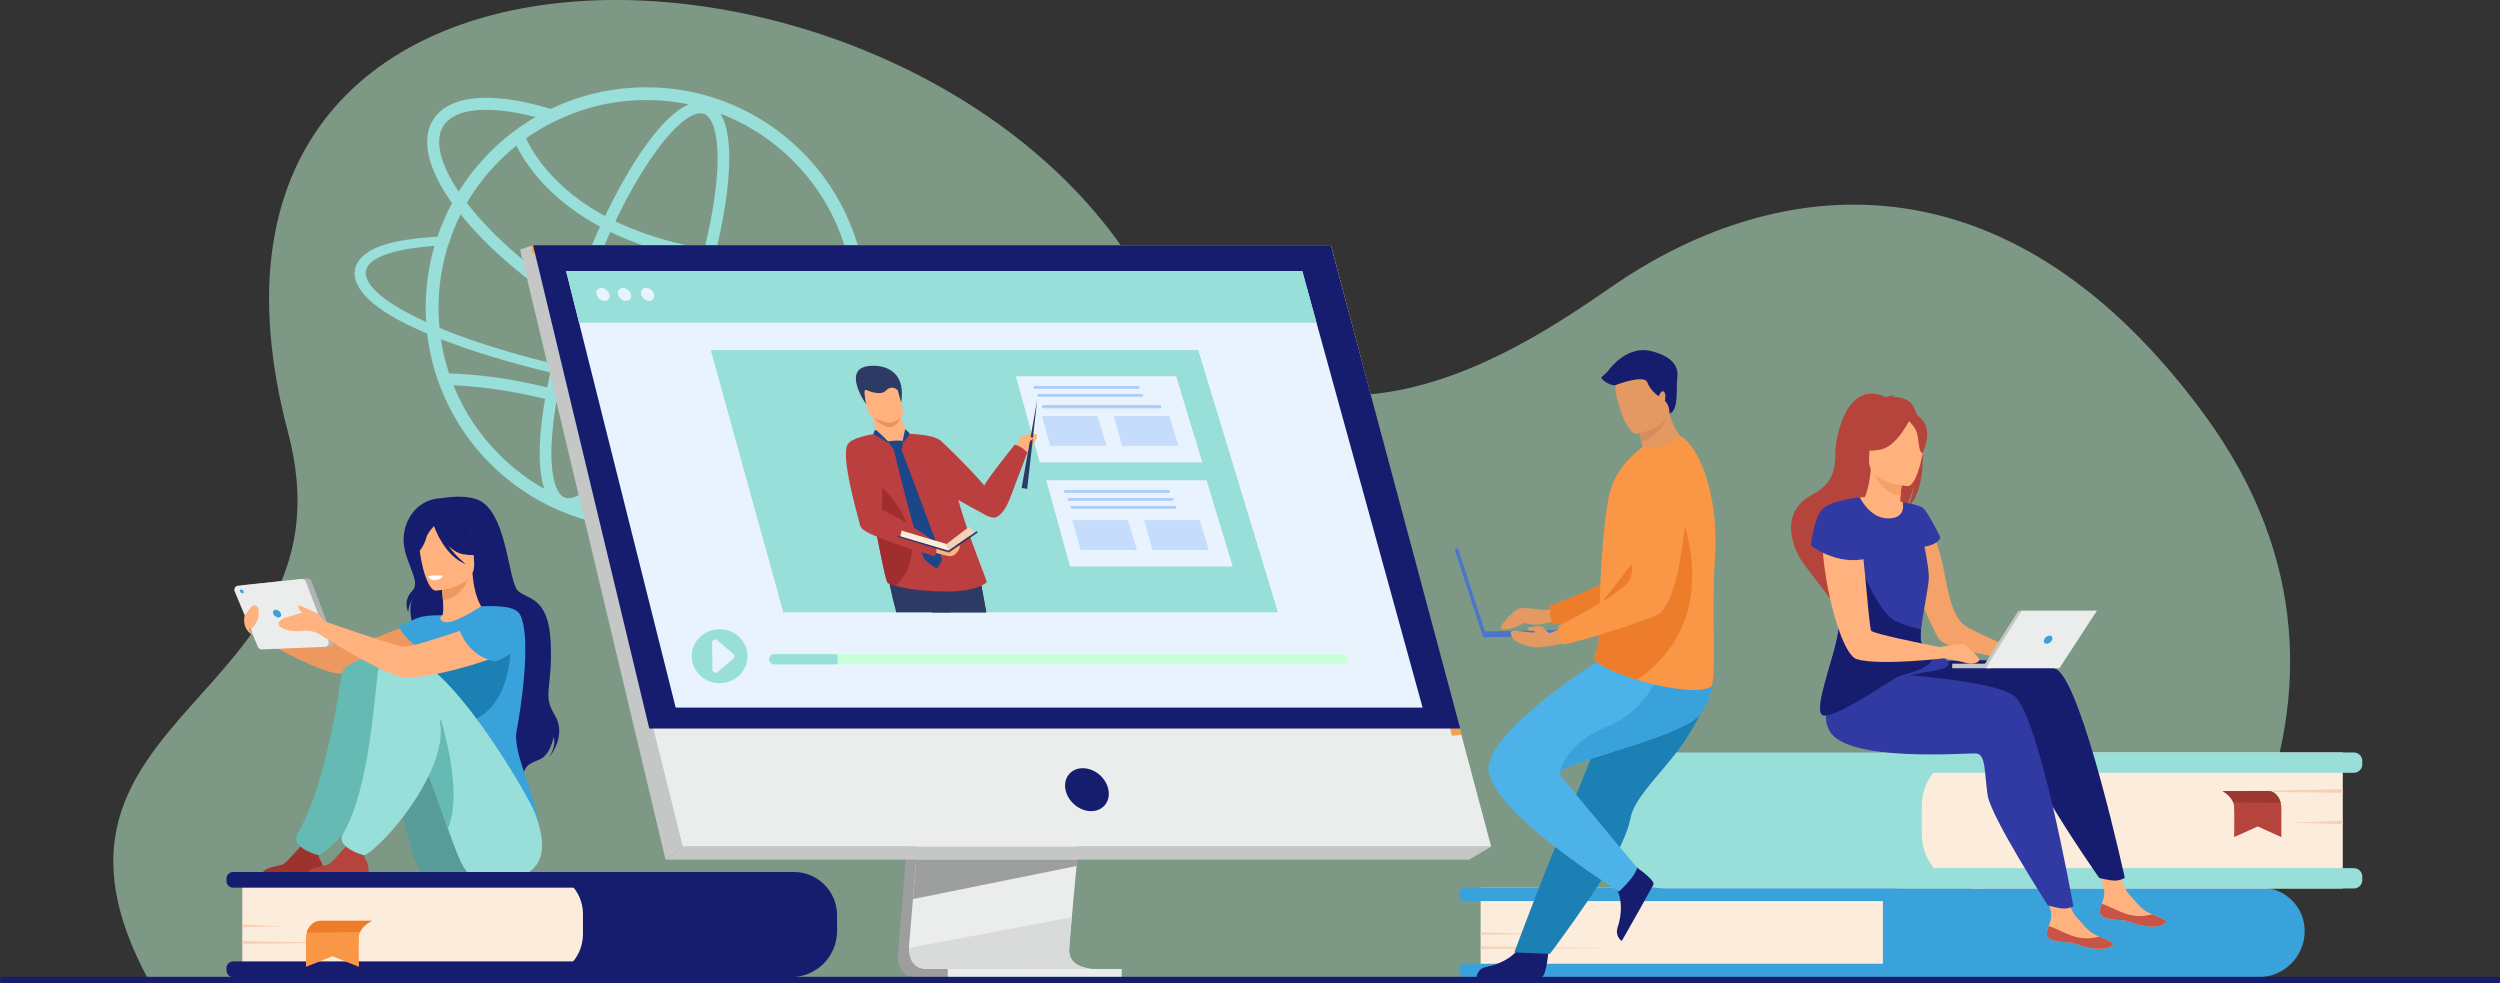 <?xml version="1.0" encoding="UTF-8"?>
<!DOCTYPE svg PUBLIC "-//W3C//DTD SVG 1.1//EN" "http://www.w3.org/Graphics/SVG/1.1/DTD/svg11.dtd">
<!-- Creator: CorelDRAW 2021 (64-Bit) -->
<svg xmlns="http://www.w3.org/2000/svg" xml:space="preserve" width="100%" height="100%" version="1.1" shape-rendering="geometricPrecision" text-rendering="geometricPrecision" image-rendering="optimizeQuality" fill-rule="evenodd" clip-rule="evenodd"
viewBox="0 0 101117.04 39777.43"
 xmlns:xlink="http://www.w3.org/1999/xlink"
 xmlns:xodm="http://www.corel.com/coreldraw/odm/2003">
 <rect x="0" y="0" width="101117.04" height="39777.43" fill="#333333" stroke="none"/>
 <g id="Capa_x0020_1">
  <path fill="#C7FFD8" fill-rule="nonzero" fill-opacity="0.502" d="M87381.86 39660.31c0,0 10509.35,-10990.46 1777.59,-22889.64 -7747.54,-10557.68 -16780.17,-9835.94 -23407.44,-5551.56 -2822.6,1824.77 -13038.31,10115.51 -19964.77,-627.23 -9445.56,-14650.23 -40109.52,-15655.53 -34139.65,6884.21 2889.01,10907.66 -11564.45,11304.27 -5612.27,22207.54l81346.54 -23.32z"/>
  <path fill="#ED985F" fill-rule="nonzero" d="M17467.09 24869.8c0,0 -2948.96,1284.8 -3484.24,1261.48 -535.35,-23.24 -3833.83,-1004.69 -3833.83,-1004.69l83.96 567.29c0,0 2545.57,1464.02 3435.52,1547.28 876.18,81.8 3872.08,-786.37 4161.34,-969.83 289.19,-183.07 477.8,-1215.99 -362.75,-1401.53z"/>
  <path fill="#161D6F" fill-rule="nonzero" d="M17910.18 20143.25c0,0 1087.87,-206.39 1629.69,189.15 981.53,716.81 1034.24,3187.66 1402.07,3555.96 367.91,367.9 1254.55,210.92 1333.51,2115.56 78.95,1904.65 -353.06,2064.17 161.44,2914.33 514.43,850.17 -217.7,1701.11 -217.7,1701.11 0,0 299.89,-469.18 171.38,-808.23 0,0 -124.82,747.9 -599.77,922.89 -475.02,175.29 -545.28,303.73 -621.16,560.9 0,0 -4052.06,-2076.47 -4056.53,-3549.34 -4.46,-1472.48 -797.38,-2931.57 -408,-3569.73 0,0 -173.45,273.03 -194.69,576.83 0,0 -233.7,-447.7 171.3,-864.32 405,-417.01 -475.1,-1279.18 -344.75,-2278.25 89.42,-685.8 570.6,-1436.85 1573.21,-1466.86z"/>
  <path fill="#FFB27D" fill-rule="nonzero" d="M17108.65 26273.1c259.02,179.61 583.84,327.74 991.45,421.93 1528.19,353.13 2113.8,-938.74 2333.8,-1825.23 -208.38,-119.27 -404.53,-145.36 -517.73,-159.13 -110.5,-13.09 -226.62,-21.55 -322.81,-26.47 -171.61,-131.21 -427.32,-669.18 -483.88,-1504.57l-71.87 19.39 -1204.38 329.51c0,0 55.18,383.07 82.19,744.66 20.93,283.34 24.16,553.91 -29.4,620.24 -94.04,20.47 -150.44,33.47 -150.44,33.47l-0.62 1.46c-16.16,26.4 -365.52,601.08 -626.31,1344.74z"/>
  <path fill="#ED985F" fill-rule="nonzero" d="M17833.15 23528.91c0,0 55.41,382.38 82.19,744.67 682.33,-68.49 998.99,-717.89 1122.35,-1074.18l-1204.54 329.51z"/>
  <path fill="#FFB27D" fill-rule="nonzero" d="M17629.46 23888.36c0,0 1619.54,-89.58 1548.36,-1097.11 -71.19,-1007.92 89.95,-1697.95 -947.13,-1683.48 -1037.09,14.47 -1210.61,413.08 -1268.63,755.28 -58.1,342.21 244.24,2022.46 667.4,2025.31z"/>
  <path fill="#161D6F" fill-rule="nonzero" d="M16969.9 21299.3c228.32,-321.04 422.09,-268.1 534.51,-184.53 849.32,-549.59 1470.56,128.13 1470.56,128.13 160.14,715.42 711.19,1092.18 711.19,1092.18 0,0 -281.72,203.23 -974.06,77.26 -211.46,-38.48 -407.38,-172.84 -577.83,-340.44 308.19,441.32 706.49,746.44 706.49,746.44 -838.93,-316.74 -1245.93,-1422.69 -1287.02,-1539.81 -92.34,95.57 -273.18,302.26 -318.97,495.26 -62.33,262.48 -330.74,672.79 -486.03,665.71 0,0 -121.2,-659.02 221.16,-1140.2z"/>
  <path fill="#39A2DB" fill-rule="nonzero" d="M20895.23 29565.96c146.21,-747.9 623.08,-3734.87 146.21,-4696.16 -171.22,-345.43 -843.32,-376.45 -1580.59,-346.13 -229.48,148.21 -1103.73,707.65 -1462.86,637.86 -3.85,-0.69 -10.86,-2.46 -20.17,-4.62 -169.06,-42.32 -232.93,-161.21 -91.8,-263.48 0.23,-0.39 -365.29,-35.32 -818.77,50.09 -256.1,48.33 -947.05,405.7 -947.05,405.7 0,0 347.98,628.62 861.02,845.62 -87.27,780.3 42.47,1124.66 852.01,2926.95 684.11,1523.66 -92.26,2895.63 -92.26,2895.63 0,0 4027.13,3237.77 4049.52,1589.22 16.86,-1241.01 -1082.17,-3085.01 -895.26,-4040.68z"/>
  <path fill="#579C97" fill-rule="nonzero" d="M17541.35 35538.14c-219.08,-24.7 -416.23,-144.67 -538.66,-328.13 -19.4,-28.93 -40.17,-60.33 -62.26,-93.49 -458.4,-693.88 -636.78,-2819.37 -1667.86,-5083.15 -251.17,-551.36 -1152.66,-650.48 -1398.53,-1273.48 0,0 -604.99,-2019.69 1158.13,-2079.33 1763.05,-59.56 4721.86,5619.43 4768.57,6214.89 45.33,577.14 1165.67,3028.91 -2259.39,2642.69z"/>
  <path fill="#9E332E" fill-rule="nonzero" d="M10533.71 35491.51l2509.48 0c0,0 93.81,-400 -70.95,-672.34 -145.82,-240.93 -89.95,-378.52 18.09,-577.83 -113.74,46.56 -260.79,88.88 -422.7,79.72 -125.05,-7.08 -257.25,-63.87 -373.22,-131.28 -107.96,123.13 -570.45,647.4 -714.96,751.06 -163.99,117.81 -895.26,75.87 -945.74,550.67z"/>
  <path fill="#1D80B5" fill-rule="nonzero" d="M20630.67 25652.95c0,0 326.59,2971.42 -1791.6,3594.04 -2118.11,622.7 -2719.41,-2734.03 -1009.23,-2975.66 1710.19,-241.24 2800.83,-618.38 2800.83,-618.38z"/>
  <path fill="#65BAB4" fill-rule="nonzero" d="M13816.71 27264.4c-151.13,1132.81 -741.2,4708.55 -1782.13,6453.05 -335.51,562.29 845.55,877.72 851.86,875.95 158.44,-41.63 422.31,-293.88 544.05,-403.62 845.01,-761.67 2560.51,-2918.18 2560.51,-4647.14 0,-843.08 14.85,-2453.15 -598.23,-2862.38 -377.53,-251.94 -1516.03,134.35 -1576.06,584.14z"/>
  <path fill="#98DED9" fill-rule="nonzero" d="M19037.69 35491.51c0,0 -92.96,-129.44 -255.1,-374.99 -193,-292.42 -406.54,-867.79 -665.71,-1605.15 -272.18,-773.98 -595.07,-1726.49 -998.61,-2717.02 -124.51,-305.89 -256.79,-615.62 -397.38,-924.66 -251.17,-551.36 -942.13,-475.18 -1187.91,-1098.18 0,0 -959.06,-2160.05 803.99,-2219.69 1763.13,-59.63 5113.4,5778.49 5305.93,6343.63 210.77,619.16 1239.01,3189.13 -2605.21,2596.06z"/>
  <path fill="#B5453C" fill-rule="nonzero" d="M12375.79 35491.51l2509.48 0c0,0 93.88,-400 -70.87,-672.34 -145.9,-240.93 -90.04,-378.52 18.01,-577.83 -113.66,46.56 -260.72,88.88 -422.7,79.72 -124.97,-7.08 -257.25,-63.87 -373.14,-131.28 -108.04,123.13 -570.53,647.4 -714.97,751.06 -164.06,117.81 -895.26,75.87 -945.81,550.67z"/>
  <path fill="#65BAB4" fill-rule="nonzero" d="M18116.88 33511.37c-272.18,-773.98 -595.07,-1726.49 -998.61,-2717.02 105.42,-750.75 332.74,-1407.61 714.96,-1672.56 0,0 927.35,2873.01 283.65,4389.58z"/>
  <path fill="#98DED9" fill-rule="nonzero" d="M15281.58 27183.98c-151.14,1133.12 -363.91,4788.97 -1404.84,6533.47 -335.67,562.29 845.47,877.72 851.86,875.95 158.44,-41.63 422.31,-293.88 543.97,-403.62 845.09,-761.67 2560.58,-2918.18 2560.58,-4647.14 0,-843.08 -989.37,-2385.43 -1602.37,-2794.67 -377.53,-252.24 -889.18,-13.77 -949.2,436.01z"/>
  <path fill="#B2B3B3" fill-rule="nonzero" d="M9849.45 23666.81l2569.89 -273.02c74.95,-8.16 145.83,35.62 172.6,105.8l919.43 2416.15c40.4,105.88 -35.01,220.16 -148.29,224.7l-2550.11 103.04c-69.26,2.84 -132.98,-37.71 -159.76,-101.97l-939.27 -2245.77c-42.87,-102.65 25.08,-217.31 135.51,-228.93z"/>
  <path fill="#EBECEC" fill-rule="nonzero" d="M9626.13 23690.13l2569.97 -273.11c74.88,-7.77 145.75,35.63 172.61,106.2l919.5 2415.83c40.32,106.2 -35.17,220.47 -148.37,224.7l-2550.11 103.04c-69.26,2.85 -132.98,-37.78 -159.68,-101.57l-939.43 -2246.16c-42.79,-102.35 25.16,-217.31 135.51,-228.93z"/>
  <path fill="#39A2DB" fill-rule="nonzero" d="M11050.67 24818.25c-31.4,-86.42 13.08,-156.22 99.35,-156.22 86.18,0 181.6,69.8 213,156.22 31.32,86.11 -13.08,155.98 -99.35,155.98 -86.26,0 -181.6,-69.87 -213,-155.98z"/>
  <path fill="#39A2DB" fill-rule="nonzero" d="M9703.09 23918.37c-15.4,-42.33 6.38,-76.57 48.78,-76.57 42.33,0 89.27,34.24 104.66,76.57 15.46,42.32 -6.47,76.87 -48.79,76.87 -42.4,0 -89.26,-34.55 -104.65,-76.87z"/>
  <path fill="#FFB27D" fill-rule="nonzero" d="M20433.9 24869.8c0,0 -3561.8,1311.65 -4096.93,1284.8 -345.9,-17.32 -3221.14,-1028.01 -3221.14,-1028.01 0,0 -213.31,-328.12 -445.16,-396.53 -0.08,-0.31 -408.77,-187.69 -525.59,-222.62 -116.81,-35.25 -93.42,0.38 -58.4,111.19 18.16,57.49 83.41,113.58 142.13,159.06 -196.46,54.02 -390.46,126.97 -480.95,144.29 -151.83,29.32 -584.07,169.68 -455.56,379.99 128.51,210.23 724.27,256.79 981.29,210.23 257.02,-46.94 584.15,102.65 584.15,102.65 0,0 2798.44,1798.76 3567.81,1789.6 1518.95,-17.23 4081.84,-949.66 4371.11,-1133.12 289.26,-183.07 477.79,-1215.99 -362.76,-1401.53z"/>
  <path fill="#FFB27D" fill-rule="nonzero" d="M9890.93 24916.36c0,0 257.63,-407.85 342.05,-424.39 257.09,-50.79 257.09,287.8 202.61,506.19 -58.56,234.24 -256.48,455.09 -311.35,436.09 -54.71,-19.47 -293.95,-302.73 -233.31,-517.89z"/>
  <path fill="#FFB27D" fill-rule="nonzero" d="M9881.15 24998.16c0,0 -82.41,457.25 351.83,695.72l-351.83 -695.72z"/>
  <path fill="white" fill-rule="nonzero" d="M17326.19 23308.75c0,0 153.14,-60.71 583.99,-25.78 0,0 -22.85,168.3 -340.66,184.84 -180,9.16 -243.33,-159.06 -243.33,-159.06z"/>
  <path fill="#39A2DB" fill-rule="nonzero" d="M18598.83 25516.74c0,0 318.58,1008.23 1412.61,1237.93 0,0 1806.68,-556.67 907.19,-1787.52 0,0 -889.49,-660.79 -2319.8,549.59z"/>
  <g id="_1884394772608">
   <path fill="#98DED9" fill-rule="nonzero" d="M33885.6 15707.35c-2.47,4.46 -2.47,6.77 -4.54,11.31 -56.79,131.35 -115.74,262.63 -178.92,391.76 -407.77,844.55 -953.2,1609.92 -1623.46,2280.17 -770.13,772.14 -1669.01,1376.6 -2669.77,1800.29 -1037.16,439.25 -2135.35,661.1 -3269.78,661.1 -1134.42,0 -2234.92,-221.85 -3272,-661.1 -1000.84,-423.69 -1897.56,-1028.15 -2669.7,-1800.29 -772.14,-772.14 -1378.98,-1671.09 -1802.45,-2671.93 -271.64,-645.32 -459.63,-1313.34 -561.52,-2001.68 -24.93,-151.75 -43.01,-303.42 -56.64,-457.4 -18.08,-181.15 -31.7,-364.6 -36.24,-547.98 -2.23,-88.34 -4.46,-174.37 -4.46,-262.72 0,-101.88 2.23,-206 4.46,-307.96 29.47,-763.05 158.52,-1508.03 384.99,-2228.07 38.48,-122.28 79.26,-242.24 124.51,-362.29 45.33,-124.59 92.88,-249.09 144.9,-371.37 74.72,-172.07 151.75,-341.9 235.55,-507.27 79.26,-158.44 162.99,-312.42 251.33,-464.17 246.86,-421.16 529.81,-819.7 846.86,-1193.3 131.35,-153.98 267.17,-303.42 409.84,-448.32 20.39,-20.4 38.56,-38.48 58.87,-58.87 638.55,-638.55 1365.44,-1163.9 2164.74,-1566.98 165.29,-83.72 332.82,-160.75 504.96,-233.16 45.25,-20.4 92.8,-38.48 138.13,-56.64 994.07,-400.77 2049.23,-604.61 3133.87,-604.61 1134.43,0 2232.62,221.93 3269.78,661.25 1000.76,423.39 1899.64,1028 2669.77,1800.14 771.91,772.14 1378.99,1671.09 1802.38,2671.93 437.09,1034.77 658.94,2135.27 658.94,3269.69 0,1129.97 -219.78,2225.92 -654.4,3258.47zm470.94 -6729.7c-448.32,-1061.94 -1091.48,-2017.53 -1911.33,-2834.99 -819.47,-819.7 -1772.67,-1462.78 -2834.92,-1913.34 -1100.41,-464.17 -2268.78,-699.72 -3471.16,-699.72 -1204.6,0 -2373.04,235.55 -3473.54,699.72 -131.35,56.64 -262.63,115.51 -389.45,176.61 -210.54,101.88 -418.93,210.61 -618.16,328.35 -665.71,384.92 -1277.1,855.86 -1827.38,1408.38 -115.43,113.27 -226.39,231.01 -335.05,353.29 -135.9,149.44 -264.95,305.65 -389.53,464.17 -199.23,253.63 -382.68,518.5 -552.52,790.22 -95.11,151.75 -183.37,308.04 -269.41,464.25 -133.59,246.79 -253.63,500.42 -364.6,763.06 -83.8,197 -158.52,394 -226.39,595.53 -43.02,122.28 -81.57,244.56 -117.74,369.14 -181.14,611.31 -292.11,1243.09 -335.2,1883.87 -13.54,190.22 -20.31,380.45 -22.62,572.91l0 49.78c0,192.54 6.77,385 18.16,575.22 9,156.21 24.85,312.5 43.01,468.64 95.12,835.55 310.2,1648.47 640.78,2427.45 448.4,1062.02 1091.42,2017.54 1911.11,2837.23 819.77,817.54 1772.98,1460.63 2834.99,1911.11 1100.5,464.25 2268.94,699.57 3473.54,699.57 1202.38,0 2370.75,-235.32 3471.16,-699.57 1062.25,-450.48 2015.45,-1093.57 2834.92,-1911.11 797.3,-797.07 1429.08,-1725.42 1875.01,-2753.5 11.31,-27.17 25.09,-56.56 36.32,-83.73 49.79,-117.73 97.35,-235.47 140.44,-353.28 373.6,-993.99 561.29,-2042.47 561.29,-3118.03 0,-1204.6 -235.32,-2372.97 -701.73,-3471.23zm-16620.42 3471.23c0,-101.88 2.23,-206 4.46,-307.96 29.47,-763.05 158.52,-1508.03 384.99,-2228.07 -190.22,6.77 -373.6,18.08 -550.21,29.47 -181.14,611.31 -292.11,1243.09 -335.2,1883.87 -13.54,190.22 -20.31,380.45 -22.62,572.91l0 49.78c0,192.54 6.77,385 18.16,575.22 174.29,81.49 353.21,158.45 541.12,235.48 -18.08,-181.15 -31.7,-364.6 -36.24,-547.98 -2.23,-88.34 -4.46,-174.37 -4.46,-262.72z"/>
   <path fill="#98DED9" fill-rule="nonzero" d="M36016.4 14246.79l-690.72 -15.85c221.85,287.57 271.64,552.52 133.67,776.68 -138.29,228.7 -468.8,416.7 -962.37,559.29 -181.3,54.4 -385.22,99.65 -611.38,140.44 -604.62,108.65 -1358.9,172.06 -2239.39,181.14 -2228.15,27.16 -4995.34,-276.26 -7789.55,-849.17 -1881.71,-387.14 -3620.75,-864.94 -5076.69,-1390.29 -221.93,-79.26 -437.01,-160.75 -643.09,-242.32 -122.27,-47.56 -242.24,-97.35 -360.06,-147.13 -187.91,-77.03 -366.83,-153.99 -541.12,-235.48 -122.36,-54.4 -240.02,-110.96 -355.52,-167.6 -1605.45,-783.45 -2339.11,-1539.73 -2010.76,-2076.4 264.95,-434.78 1229.54,-729.12 2705.94,-837.78 176.61,-11.39 359.99,-22.7 550.21,-29.47 38.48,-122.28 79.26,-242.24 124.51,-362.29 -192.46,4.54 -378.14,13.62 -556.98,22.62 -1861.32,110.97 -2857.62,438.55 -3219.91,1031.78 -421.23,690.64 153.98,1617.53 1994.83,2518.72 253.64,124.58 525.36,246.86 810.69,369.06 178.84,74.8 364.53,149.52 554.75,224.24 88.27,33.93 176.61,67.95 264.95,101.88 217.31,81.5 439.24,163.06 668.02,242.33 1431,495.88 3097.55,944.2 4886.46,1313.26 2502.1,511.73 4988.42,815.23 7114.53,865.02 312.58,9.08 615.93,9.08 910.19,6.77 763.37,-9 1442.47,-54.33 2024.53,-135.82 219.47,-29.47 425.47,-65.72 618.08,-106.5 908.04,-187.92 1505.65,-482.26 1743.43,-871.71 165.45,-269.49 144.98,-568.37 -47.25,-885.42z"/>
   <path fill="#98DED9" fill-rule="nonzero" d="M32204.66 14026.02c-8.85,16.16 -18.01,32.01 -27.86,47.55 -273.1,433.63 -883.41,657.64 -1740.66,657.41 -409.92,0 -876.64,-51.18 -1389.22,-155.29 -1686.4,-342.05 -3679.85,-1201.3 -5612.96,-2419.45 -1900.33,-1197.38 -3512.71,-2596.75 -4551.33,-3948.49 -18.09,-23.55 -35.86,-47.02 -53.56,-70.34 -98.58,-130.59 -190.54,-259.4 -275.72,-385.99 -757.59,-1124.66 -985.3,-2078.32 -622.39,-2654.08 273.18,-433.62 883.56,-657.4 1740.66,-657.4 409.84,0 876.56,51.25 1389.44,155.29 194.69,39.47 393.54,85.8 595.84,139.2 230.55,60.1 465.41,129.21 704.35,206.7 165.68,-83.65 334.66,-161.76 506.5,-234.4 45.55,-19.31 91.18,-38.17 137.13,-56.48 -246.64,-89.42 -490.11,-170.83 -729.82,-243.71 -383.61,-117.12 -757.36,-213 -1117.88,-286.11 -1819.84,-369.29 -3111.33,-114.04 -3635.91,718.74 -499.35,792.22 -227.4,1984.67 763.67,3375.5 50.63,71.1 102.96,142.59 157.29,214.62 60.72,80.65 123.66,161.29 188.3,242.09 1074.56,1343.05 2676.17,2717.1 4545.18,3894.7 1981.52,1248.47 4032.52,2130.88 5774.95,2484.4 544.28,110.51 1041.01,165.06 1484.4,165.06 1039.32,0 1783.68,-300.03 2151.66,-883.71 60.33,-96.19 109.66,-198.16 147.75,-305.81l-529.81 0z"/>
   <path fill="#98DED9" fill-rule="nonzero" d="M28336.35 4583.3c-968.14,0 -2996.36,2711.25 -4585.04,7091.52 -766.52,2113.49 -1266.94,4177.43 -1408.99,5811.43 -152.91,1757.81 161.14,2517.64 505.96,2642.92 44.24,15.85 90.49,24.01 141.51,24.01 968.06,0 2996.29,-2711.49 4584.96,-7091.68 766.52,-2113.57 1266.94,-4177.42 1409,-5811.5 152.75,-1757.82 -161.06,-2517.8 -505.89,-2642.84 -44.24,-16.01 -90.57,-23.86 -141.51,-23.86zm-5346.56 16042.21c-105.42,0 -207.23,-17.62 -302.65,-52.25 -1530.19,-554.9 -822.7,-5081.92 620,-9059.57 1334.2,-3678.78 3490.17,-7402.88 5029.21,-7402.88 105.35,0 207.23,17.55 302.57,52.1 871.56,316.12 924.43,1875.48 815.85,3128.03 -145.75,1673.94 -655.55,3780.5 -1435.85,5931.7 -1334.19,3678.77 -3490.16,7402.87 -5029.13,7402.87z"/>
   <path fill="#98DED9" fill-rule="nonzero" d="M32117.47 10827.58c-1704.57,0 -3262.08,-161.83 -4652.3,-484.64 -1662.93,-386.07 -3092.7,-1002.07 -4249.52,-1831 -1991.06,-1426.46 -2480.32,-2977.43 -2500.18,-3042.77l451.94 -137.89c4.54,14.69 477.57,1487.09 2356.28,2819.98 1745.96,1238.78 5095.23,2607.22 11136.28,2091.1l39.86 470.79c-893.57,76.34 -1755.43,114.43 -2582.36,114.43z"/>
   <path fill="#98DED9" fill-rule="nonzero" d="M30441.07 20108.31c-3304.87,-2460.16 -6568.94,-3561.57 -8725.22,-4052.37 -2330.42,-530.51 -3890.78,-480.57 -3906.24,-479.87l-17.32 -472.18c65.8,-2.54 1638.24,-52.79 4028.45,491.26 2200.6,500.88 5531.47,1624.77 8902.59,4134.33l-282.26 378.83z"/>
  </g>
  <path fill="#39A2DB" fill-rule="nonzero" d="M93217.14 37656.55c0,515.04 -208.54,981.07 -546.36,1318.65 -337.05,337.98 -803.38,546.44 -1318.19,546.44l-15194.96 0 0 -3616.98 15308.84 0c95.43,0 190.08,7.77 281.65,22.55 832.62,135.13 1469.02,857.63 1469.02,1729.34z"/>
  <path fill="#FCECDB" fill-rule="nonzero" d="M78978.68 37692.87c0,502.35 -202.38,957.13 -530.2,1287.64l-5.38 5.62c-330.9,330.97 -788.76,535.51 -1292.79,535.51l-17263.59 0 0 -3616.98 17303.61 0c502.48,0 956.5,207.46 1281.24,541.13 313.2,322.12 507.11,761.67 507.11,1247.08z"/>
  <path fill="#39A2DB" fill-rule="nonzero" d="M80413.07 39250.77c0,75.11 -30.01,142.52 -79.26,191.53 -48.48,48.64 -116.2,79.34 -190.84,79.34l-20871.18 0c-149.9,0 -270.87,-121.35 -270.87,-270.87 0,-74.49 30.01,-142.21 79.34,-191.23 49.02,-49.01 116.81,-79.03 191.53,-79.03l20871.18 0c149.29,0 270.1,121.05 270.1,270.26z"/>
  <path fill="#39A2DB" fill-rule="nonzero" d="M80413.07 36175.22c0,74.8 -30.01,142.14 -79.26,191.23 -48.48,49.02 -116.2,79.34 -190.84,79.34l-20871.18 0c-149.9,0 -270.87,-120.97 -270.87,-270.57 0,-74.79 30.01,-142.51 79.34,-191.53 49.02,-48.71 116.81,-79.03 191.53,-79.03l20871.18 0c149.29,0 270.1,121.35 270.1,270.56z"/>
  <polygon fill="#F4D2B8" fill-rule="nonzero" points="59886.72,37712.96 62201.28,37773.98 59886.72,37810.69 "/>
  <polygon fill="#F4D2B8" fill-rule="nonzero" points="59886.72,38280.63 65393.57,38341.27 59886.72,38377.98 "/>
  <path fill="#39A2DB" fill-rule="nonzero" d="M91748.12 35927.21l-4995.73 3594.43 -10594.76 0 0 -3616.98 15308.84 0c95.43,0 190.08,7.77 281.65,22.55z"/>
  <path fill="#161D6F" fill-rule="nonzero" d="M31993.65 39521.33l-10450.25 0 0 -4252.76 10563.91 0c966.21,0 1749.35,783.53 1749.35,1749.82l0 639.93c0,1029.08 -833.93,1863.01 -1863.01,1863.01z"/>
  <path fill="#FCECDB" fill-rule="nonzero" d="M21840.44 39521.33l-12041.01 0 0 -4252.76 12079.56 0c939.12,0 1700.41,761.68 1700.41,1700.72l0 813.23c0,960.21 -778.6,1738.81 -1738.96,1738.81z"/>
  <path fill="#161D6F" fill-rule="nonzero" d="M24344.77 39521.33l-14914.33 0c-149.28,0 -270.25,-120.66 -270.25,-269.87l0 -95.96c0,-149.21 120.97,-269.87 270.25,-269.87l14914.33 0c149.21,0 270.17,120.66 270.17,269.87l0 95.96c0,149.21 -120.96,269.87 -270.17,269.87z"/>
  <path fill="#161D6F" fill-rule="nonzero" d="M24344.77 35904.66l-14914.33 0c-149.28,0 -270.25,-120.66 -270.25,-269.87l0 -95.96c0,-149.21 120.97,-270.26 270.25,-270.26l14914.33 0c149.21,0 270.17,121.05 270.17,270.26l0 95.96c0,149.21 -120.96,269.87 -270.17,269.87z"/>
  <polygon fill="#F4D2B8" fill-rule="nonzero" points="9799.43,37395.15 11470.14,37466.71 9799.43,37509.81 "/>
  <polygon fill="#F4D2B8" fill-rule="nonzero" points="9799.43,38062.24 13774.01,38133.89 9799.43,38176.9 "/>
  <path fill="#9D9E9E" fill-rule="nonzero" d="M37882.26 19954.49l-1551.2 18445.34c0,0 -162.6,1118.35 669.25,1120.12 1367.36,3.46 6806.11,0 6806.11,0 0,0 -1029,-232.47 -1016.69,-756.36 14.77,-617.39 1813.22,-18983.71 1813.22,-18983.71l-6720.69 174.61z"/>
  <path fill="#EBECEC" fill-rule="nonzero" d="M44247.74 39185.51c-268.79,0.7 -5463.83,16.86 -6795.57,0 -580.29,-7.46 -681.87,-516.11 -686.79,-845.24 -2.16,-158.06 17.62,-274.87 17.62,-274.87l40.55 -479.41 102.66 -1222 90.65 -1079.56 116.81 -1387.07 98.34 -1170.9 1102.11 -13106.71 6720.77 -174.61c0,0 -757.44,7686.29 -1293.26,13281.32 -59.64,623.39 -116.43,1221 -169.37,1779.06 -16.93,178.14 -33.09,352.13 -49.33,521.81 -49.4,529.51 -94.95,1015.61 -134.43,1444.62 -20.85,226.47 -40.25,436.32 -57.56,629.01 -68.41,754.51 -108.27,1236.47 -108.97,1328.19 -0.38,53.25 4.24,102.96 13.09,149.21 110.42,587.76 891.79,607.15 992.68,607.15z"/>
  <polygon fill="#EBECEC" fill-rule="nonzero" points="21560.87,9917.24 25339.53,25095.58 25856.95,27174.13 27616.85,34243.8 60313.57,34243.8 53826.74,9917.24 "/>
  <polygon fill="#C5C6C6" fill-rule="nonzero" points="21560.79,9917.16 21037.13,10091.76 26920.66,34771.85 27616.92,34243.8 "/>
  <polygon fill="#C5C6C6" fill-rule="nonzero" points="26920.66,34771.85 59416.08,34771.85 60313.57,34243.8 27616.92,34243.8 "/>
  <polygon fill="#EBECEC" fill-rule="nonzero" points="38332.04,39526.95 45367.85,39526.95 45367.85,39192.87 38332.04,39192.87 "/>
  <polygon fill="#F1A34F" fill-rule="nonzero" points="58729.59,29761.42 53424.2,10238.9 21508.54,10238.9 21508.54,9917.16 53826.74,9917.16 59114.5,29718.02 "/>
  <polygon fill="#9D9E9E" fill-rule="nonzero" points="43579.26,34771.85 43542.93,35027.33 36926.21,36363.99 37016.86,35284.43 37060.26,34771.85 "/>
  <path fill="#D9DADA" fill-rule="nonzero" d="M44247.74 39185.51c-268.79,0.7 -5463.83,16.86 -6795.18,0 -580.68,-7.46 -682.26,-516.11 -687.18,-845.24l6585.56 -1239.31c-68.41,754.51 -108.27,1236.47 -108.97,1328.19 -0.38,53.25 4.24,102.96 13.09,149.21 110.42,587.76 891.79,607.15 992.68,607.15z"/>
  <polygon fill="#EBECEC" fill-rule="nonzero" points="41980.11,29319.33 27616.92,34243.8 25856.95,27174.13 "/>
  <polygon fill="#161D6F" fill-rule="nonzero" points="21560.79,9917.16 53826.74,9917.16 59061.95,29468.23 26261.8,29468.23 "/>
  <path fill="#161D6F" fill-rule="nonzero" d="M44831.96 31939.78c-93.11,-479.8 -557.44,-868.17 -1036.85,-868.17 -479.41,0 -792.69,388.37 -699.5,868.17 93.5,479.41 557.67,868.17 1037.09,868.17 479.48,0 792.76,-388.76 699.26,-868.17z"/>
  <polygon fill="#E9F3FE" fill-rule="nonzero" points="57540.37,28620.83 27329.43,28620.83 23908.14,14991.61 23645.89,13946.45 23422.03,13054.88 22897.37,10964.48 52672.77,10964.48 53248.83,13054.88 53494.77,13946.45 53782.95,14991.61 "/>
  <polygon fill="#98DED9" fill-rule="nonzero" points="53248.83,13054.88 23422.03,13054.88 22897.37,10964.48 52672.77,10964.48 "/>
  <path fill="#E9F3FE" fill-rule="nonzero" d="M24129.15 11909.22c-36.02,-144.36 51.86,-261.33 196.15,-261.33 144.36,0 290.49,116.97 326.43,261.33 36.01,144.28 -51.79,261.25 -196.08,261.25 -144.36,0 -290.49,-116.97 -326.5,-261.25z"/>
  <path fill="#E9F3FE" fill-rule="nonzero" d="M24997.4 11909.22c-36.02,-144.36 51.86,-261.33 196.15,-261.33 144.36,0 290.49,116.97 326.51,261.33 35.93,144.28 -51.87,261.25 -196.16,261.25 -144.36,0 -290.49,-116.97 -326.5,-261.25z"/>
  <path fill="#E9F3FE" fill-rule="nonzero" d="M25932.36 11909.22c-36.01,-144.36 51.87,-261.33 196.16,-261.33 144.36,0 290.49,116.97 326.5,261.33 35.94,144.28 -51.86,261.25 -196.22,261.25 -144.29,0 -290.5,-116.97 -326.44,-261.25z"/>
  <path fill="#98DED9" fill-rule="nonzero" d="M27978.68 26539.13c0,-602.92 504.96,-1091.88 1127.88,-1091.88 622.62,0 1127.43,488.96 1127.43,1091.88 0,603.22 -504.81,1091.87 -1127.43,1091.87 -622.92,0 -1127.88,-488.65 -1127.88,-1091.87z"/>
  <path fill="#E9F3FE" fill-rule="nonzero" d="M29015.91 25895.65l647.63 560.21c57.18,49.41 56.87,135.82 -1,184.54l-636.78 537.27c-81.87,69.11 -209.61,13.39 -210.69,-91.41l-11.01 -1097.8c-1.07,-106.89 129.36,-164.07 211.85,-92.81z"/>
  <path fill="#C7FFD8" fill-rule="nonzero" d="M54532.24 26665.4c0,56.49 -23.24,107.97 -60.33,144.98 -37.4,37.4 -88.88,60.72 -145.29,60.72l-23013.46 0c-113.19,0 -205.69,-92.81 -205.69,-205.7 0,-56.4 23.32,-107.96 60.33,-145.36 37.4,-37.4 88.88,-60.64 145.36,-60.64l23013.46 0c113.2,0 205.62,92.73 205.62,206z"/>
  <path fill="#98DED9" fill-rule="nonzero" d="M33875.05 26459.4l0 411.7 -2561.89 0c-113.19,0 -205.69,-92.81 -205.69,-205.7 0,-56.4 23.32,-107.96 60.33,-145.36 37.4,-37.4 88.88,-60.64 145.36,-60.64l2561.89 0z"/>
  <polygon fill="#98DED9" fill-rule="nonzero" points="51689.55,24768.15 31683.23,24768.15 29417.37,16579.6 29243.77,15951.82 29095.56,15416.39 28747.81,14160.45 48466.25,14160.45 48847.63,15416.39 49010.23,15951.82 49201.46,16579.6 "/>
  <polygon fill="#E9F3FE" fill-rule="nonzero" points="48630.62,18703.63 42052.76,18703.63 41307.71,16011.31 41250.53,15804.92 41202.21,15628.85 41087.55,15215.93 47570.92,15215.93 47696.12,15628.85 47749.75,15804.92 47812.55,16011.31 "/>
  <polygon fill="#C6DCFC" fill-rule="nonzero" points="44759.62,18036.3 42478.92,18036.3 42220.67,17102.8 42200.58,17031.23 42184.04,16970.21 42144.1,16827 44392.02,16827 44435.81,16970.21 44454.12,17031.23 44475.98,17102.8 "/>
  <polygon fill="#C6DCFC" fill-rule="nonzero" points="47663.34,18036.3 45382.63,18036.3 45124.07,17102.8 45104.29,17031.23 45087.36,16970.21 45047.89,16827 47295.74,16827 47339.14,16970.21 47357.84,17031.23 47379.69,17102.8 "/>
  <path fill="#AFCDFB" fill-rule="nonzero" d="M46028.87 15728.51l-4168.34 0c-32.47,0 -59.33,-26.71 -59.33,-59.41 0,-32.63 26.86,-59.41 59.33,-59.41l4168.34 0c32.86,0 59.33,26.78 59.33,59.41 0,32.7 -26.47,59.41 -59.33,59.41z"/>
  <path fill="#AFCDFB" fill-rule="nonzero" d="M46183.47 16049.17l-4168.42 0c-32.86,0 -59.25,-26.78 -59.25,-59.41 0,-32.71 26.39,-59.41 59.25,-59.41l4168.42 0c32.4,0 59.25,26.7 59.25,59.41 0,32.63 -26.85,59.41 -59.25,59.41z"/>
  <path fill="#AFCDFB" fill-rule="nonzero" d="M46904.13 16515.03l-4693.01 0c-36.62,0 -67.02,-30.08 -67.02,-66.87 0,-36.78 30.4,-66.87 67.02,-66.87l4693.01 0c36.7,0 66.71,30.09 66.71,66.87 0,36.79 -30.01,66.87 -66.71,66.87z"/>
  <polygon fill="#E9F3FE" fill-rule="nonzero" points="49859.7,22913.6 43281.84,22913.6 42536.79,20221.2 42480,20014.82 42431.28,19838.83 42317.01,19426.06 48800,19426.06 48925.58,19838.83 48978.83,20014.82 49041.63,20221.2 "/>
  <polygon fill="#C6DCFC" fill-rule="nonzero" points="45988.7,22246.51 43708,22246.51 43449.75,21312.69 43429.97,21241.43 43413.04,21180.41 43373.26,21037.2 45621.1,21037.2 45664.89,21180.41 45683.2,21241.43 45705.06,21312.69 "/>
  <polygon fill="#C6DCFC" fill-rule="nonzero" points="48892.42,22246.51 46611.71,22246.51 46353.46,21312.69 46333.37,21241.43 46316.75,21180.41 46276.97,21037.2 48524.82,21037.2 48568.22,21180.41 48586.92,21241.43 48608.77,21312.69 "/>
  <path fill="#AFCDFB" fill-rule="nonzero" d="M47258.03 19938.63l-4168.42 0c-32.47,0 -59.33,-26.77 -59.33,-59.56 0,-32.47 26.86,-59.33 59.33,-59.33l4168.42 0c32.78,0 59.25,26.86 59.25,59.33 0,32.79 -26.47,59.56 -59.25,59.56z"/>
  <path fill="#AFCDFB" fill-rule="nonzero" d="M47412.55 20259.29l-4168.5 0c-32.78,0 -59.25,-26.78 -59.25,-59.56 0,-32.47 26.47,-59.33 59.25,-59.33l4168.5 0c32.4,0 59.25,26.86 59.25,59.33 0,32.78 -26.85,59.56 -59.25,59.56z"/>
  <path fill="#AFCDFB" fill-rule="nonzero" d="M47525.36 20579.65l-4168.34 0c-32.86,0 -59.64,-26.48 -59.64,-59.26 0,-32.47 26.78,-59.25 59.64,-59.25l4168.34 0c32.47,0 59.33,26.78 59.33,59.25 0,32.78 -26.86,59.26 -59.33,59.26z"/>
  <path fill="#F99746" fill-rule="nonzero" d="M15040.25 37242.4c0,0 -363.44,174.6 -483.72,461.4 -21.31,50.1 -34.93,103.73 -37.7,160.52 -20.09,380.99 0,1243.17 0,1243.17l-1072.95 -431.09 -1070.25 431.09 0 -1168.75c0,-220.86 91.88,-436.01 262.33,-576.76 82.65,-68.1 182.92,-119.58 296.42,-119.58l2105.87 0z"/>
  <path fill="#ED7D2B" fill-rule="nonzero" d="M15040.25 37242.4c0,0 -363.44,174.6 -483.72,461.4l-2150.27 16.93c0,0 84.42,-410.62 528.12,-478.33l2105.87 0z"/>
  <path fill="#98DED9" fill-rule="nonzero" d="M67388.17 35936.75l12858.69 0 0 -5502.62 -13002.29 0c-1221.61,0 -2212.22,990.61 -2212.22,2212.3l0 934.51c0,1301.03 1054.79,2355.81 2355.82,2355.81z"/>
  <path fill="#FCECDB" fill-rule="nonzero" d="M79929.81 35936.75l14827.91 0 0 -5502.62 -14876.39 0c-1187.37,0 -2150.04,962.75 -2150.04,2150.2l0 1153.59c0,1214.23 984.22,2198.83 2198.52,2198.83z"/>
  <path fill="#98DED9" fill-rule="nonzero" d="M76793.25 35936.75l18412.33 0c188.53,0 341.67,-153.06 341.67,-341.82l0 -139.67c0,-188.46 -153.14,-341.51 -341.67,-341.51l-18412.33 0c-188.53,0 -341.66,153.05 -341.66,341.51l0 139.67c0,188.76 153.13,341.82 341.66,341.82z"/>
  <path fill="#98DED9" fill-rule="nonzero" d="M76793.25 31257.14l18412.33 0c188.53,0 341.67,-152.75 341.67,-341.44l0 -139.74c0,-188.69 -153.14,-341.83 -341.67,-341.83l-18412.33 0c-188.53,0 -341.66,153.14 -341.66,341.83l0 139.74c0,188.69 153.13,341.44 341.66,341.44z"/>
  <polygon fill="#F4D2B8" fill-rule="nonzero" points="94757.72,33185.4 92693.09,33277.9 94757.72,33333.61 "/>
  <polygon fill="#F4D2B8" fill-rule="nonzero" points="94757.72,31919.31 89846.63,32011.81 94757.72,32067.52 "/>
  <path fill="#B5453C" fill-rule="nonzero" d="M89897.42 31993.42c0,0 323.2,174.29 430.93,461.09 19.24,50.1 31.55,104.04 33.86,160.52 17.7,380.99 0,1243.47 0,1243.47l956.52 -431.39 954.97 431.39 0 -1169.05c0,-220.86 -82.34,-435.71 -234.7,-576.84 -73.88,-68.02 -163.14,-119.19 -263.95,-119.19l-1877.63 0z"/>
  <path fill="#9E3732" fill-rule="nonzero" d="M89897.42 31993.42c0,0 323.2,174.29 430.93,461.09l1917.65 17.24c0,0 -75.41,-410.62 -470.95,-478.33l-1877.63 0z"/>
  <path fill="#E49963" fill-rule="nonzero" d="M63413.43 24284.89c0,0 -683.33,388.38 -874.56,388.38 -191.53,0 -942.58,-144.98 -1151.82,-38.09 -209.15,106.88 -588.06,537.28 -659.32,678.02 -127.66,252.64 514.73,141.13 818.46,-74.41 44.1,-31.09 98.73,-42.71 151.67,-31.09 157.37,34.24 484.03,93.5 641.71,35.32 212.39,-78.64 1329.96,-165.83 1329.96,-165.83l-256.1 -792.3z"/>
  <path fill="#161D6F" fill-rule="nonzero" d="M62640.84 38320.8c0,0 -73.34,1187.14 -303.04,1204.07 -30.63,2.08 -1164.83,2.08 -1164.83,2.08l-1447.47 -8.08c0,0 9.55,-348.9 432.48,-422.62 423.39,-73.72 1131.35,-371.14 1387.9,-930.66 269.8,-588.37 1094.96,155.21 1094.96,155.21z"/>
  <path fill="#ED7D2B" fill-rule="nonzero" d="M68613.4 18991.82c0,0 -708.42,5035.51 -1881.71,5486.37 -578.91,222.55 -3137.26,727.05 -3894.01,777.91 0,0 -185.22,-150.67 -140.05,-762.75 0,0 2680.47,-983.91 3061.07,-1519.03 566.6,-796.61 -351.74,-3253.69 359.14,-4001.74 711.19,-747.98 1908.87,-1069.48 2495.56,19.24z"/>
  <path fill="#1D80B5" fill-rule="nonzero" d="M68374.54 29600.51c-206.7,350.67 -445.55,679.1 -692.11,990.3 -761.29,961.29 -1590.37,1753.97 -1734.65,2503.25 -28.55,149.21 -74.42,310.12 -134.05,479.41 -60.34,171.45 -134.75,352.06 -220.86,538.75 -323.12,701.64 -806.07,1488.33 -1288.64,2203.06 -834,1235.77 -1618.22,2267.31 -1618.22,2267.31l-1438.62 -61.4c57.86,-144.29 685.1,-1850.62 1524.34,-3935.95 340.82,-846.63 703.11,-1746.89 1052.71,-2615.45 46.55,-116.04 93.11,-231.47 139.36,-345.74 106.88,-265.95 212,-527.43 314.65,-782.07 787.76,-1958.28 1415.69,-3517.56 1415.69,-3517.56 0,0 3149.27,-1192.76 3476.31,-419.85 269.49,637.47 50.02,1261.94 -795.91,2695.94z"/>
  <path fill="#161D6F" fill-rule="nonzero" d="M65971.48 34930.29c0,0 1000.45,642.71 903.03,851.56 -12.7,27.93 -565.44,1018.15 -565.44,1018.15l-713.35 1259.78c0,0 -299.88,-178.14 -158.06,-583.53 142.21,-405.69 227.55,-1169.05 -135.82,-1665.47 -381.99,-522.43 669.64,-880.49 669.64,-880.49z"/>
  <path fill="#4CB2E8" fill-rule="nonzero" d="M65481.75 36060.26c0,0 625.47,-551.44 735.59,-956.05 0,0 -2576.36,-3086.79 -3135.18,-3778.58 -25.4,-31.79 -19.01,-66.72 14.85,-104.81 421.93,-475.57 5109.23,-1442.86 5722.08,-2395.68 211.23,-328.43 330.51,-640.32 395.77,-912.65 139.05,-581.76 28.93,-983.52 28.93,-983.52l-4681.38 -135.52c0,0 -3897.47,2427.15 -4339.18,4082.01 -440.94,1654.85 5258.52,5184.8 5258.52,5184.8z"/>
  <path fill="#39A2DB" fill-rule="nonzero" d="M63097.01 31220.82c421.93,-475.57 5109.23,-1442.86 5722.08,-2395.68 211.23,-328.43 330.51,-640.32 395.77,-912.65l0 -592.68 -1989.68 -312.89c0,0 -564.06,1736.35 -2235.15,2387.21 -1565.28,610 -1861.63,1691.94 -1893.02,1826.69z"/>
  <path fill="#E49963" fill-rule="nonzero" d="M65843.74 18674.47c946.82,244.78 2516.72,-632.63 2516.72,-632.63 0,0 -609.62,-409.77 -835.4,-1309.72 -11.62,-45.33 -21.54,-91.81 -31.09,-139.59 -99.11,-21.01 -286.03,-60.72 -486.41,-103.04l-723.2 648.01c0,0 16.55,269.1 106.89,731.58 15.85,80.73 33.86,167.3 54.64,259.56 -388.38,240.48 -602.15,545.83 -602.15,545.83z"/>
  <path fill="#F99746" fill-rule="nonzero" d="M69363.37 22600.02c-135.82,1824.54 42.71,4599.12 -111.12,5079.61 -132.97,414.85 -1646.08,168.3 -2250,30.01 -223.62,-51.55 -494.26,-124.5 -773.98,-211 -780.38,-241.63 -1630.23,-586.6 -1721.58,-842.78 -3.15,-9.85 -6.31,-19.77 -8.08,-29.24 -8.46,-37.4 -6.69,-71.95 1.39,-107.27 30.32,-130.51 147.44,-271.95 161.6,-595.15 15.16,-360.9 13,-785.6 26.39,-1242.47 0.7,-51.48 1.46,-107.58 7.08,-158.75l0.39 -18.7c0,-9.85 0.3,-19.39 0.69,-29.24 13,-509.81 39.48,-1045.32 70.56,-1576.6 19.7,-333.74 42.33,-664.25 68.42,-980.75 68.1,-817.31 159.82,-1544.04 281.18,-2003.76 198.23,-748.89 635.7,-1237.39 1033.62,-1595.37l287.88 -246.94c321.04,70.18 700.95,23.63 1044.55,-139.13 371.83,-176.6 500.26,-303.03 564.82,-255.4 858.64,662.48 1476.33,2692.63 1316.19,4922.93z"/>
  <path fill="#ED7D2B" fill-rule="nonzero" d="M66228.27 27498.64c-780.38,-241.63 -1630.23,-586.6 -1721.58,-842.78 -3.15,-9.85 -6.31,-19.77 -8.08,-29.24 0.31,-36.01 0.7,-71.64 1.39,-107.27 30.32,-130.51 147.44,-271.95 161.6,-595.15 15.16,-360.9 13,-785.6 26.39,-1242.47 0.7,-51.48 1.46,-107.58 7.08,-158.75l0.39 -18.7c0,-9.85 0.3,-19.39 0.69,-29.24l3153.5 -4018.21c0,0 2120.18,4414.74 -1621.38,7041.81z"/>
  <path fill="#D68D5D" fill-rule="nonzero" d="M66284.36 17137.5c0,0 16.55,269.1 106.89,731.58 706.58,-228.31 1026.93,-866.32 1133.81,-1136.96 -11.62,-45.33 -21.54,-91.81 -31.09,-139.59 -99.11,-21.01 -286.03,-60.72 -486.41,-103.04l-723.2 648.01z"/>
  <path fill="#E49963" fill-rule="nonzero" d="M66189.41 17545.35c0,0 1540.27,-257.1 1365.59,-1213.92 -174.91,-956.83 -93.81,-1634.47 -1084.72,-1510.73 -990.99,123.67 -1114.8,523.59 -1134.2,857.17 -19.39,333.59 448.02,1909.72 853.33,1867.48z"/>
  <polygon fill="#4A75CB" fill-rule="nonzero" points="60125.89,25732.36 59990.07,25776.45 58834.01,22219.34 58969.83,22175.25 "/>
  <polygon fill="#4A75CB" fill-rule="nonzero" points="63908.7,25457.87 59984.83,25541.83 59990.07,25776.45 63913.7,25692.81 "/>
  <path fill="#E49963" fill-rule="nonzero" d="M63835.36 25880.11c0,0 -1260.78,332.35 -1733.88,297.42 -472.72,-34.94 -865.71,-259.64 -925.35,-377.14 -59.64,-117.43 -184.53,-325.59 137.59,-287.11 321.74,38.4 761.29,106.88 774.68,45.09 13.77,-62.1 -262.49,-56.02 -262.49,-56.02 0,0 -83.26,-121.35 21.86,-125.66 105.19,-4.54 411.38,-87.81 525.35,-30.63 113.89,56.79 218.7,267.02 301.96,258.25 83.26,-8.85 1055.17,-437.86 1055.17,-437.86l105.11 713.66z"/>
  <path fill="#F99746" fill-rule="nonzero" d="M68300.82 19198.43c0,0 -149.21,5082.92 -1265.4,5660.37 -550.67,285.11 -3037.76,1068.63 -3784.59,1202.3 0,0 -200.76,-129.13 -223.31,-742.2 0,0 2555.5,-1273.56 2875.09,-1847.55 475.17,-854.09 -708.35,-3195.05 -84.27,-4017.05 624.39,-821.7 1779.44,-1273.25 2482.48,-255.87z"/>
  <path fill="#161D6F" fill-rule="nonzero" d="M67525.06 16732.12c0,0 17.63,-328.28 -184.84,-516.35 0,0 70.57,-329.2 -59.63,-383.45 -130.21,-54.26 -157.29,222.46 -216.93,179.06 -60.02,-43.4 -325.66,-249.55 -439.63,-553.36 -113.89,-303.88 -1156.74,64.1 -1278.4,118.81 -121.36,54.72 -511.89,-145.97 -588.07,-308.73 0,0 216.93,-173.6 314.65,-303.88 97.73,-130.2 781.38,-1009.15 1736.35,-759.52 954.67,249.56 1085.18,705.27 1030.85,1095.95 -54.33,390.61 76.88,1300.34 -314.35,1431.47z"/>
  <path fill="#F4A269" fill-rule="nonzero" d="M77879.04 20950.4c0,0 488.64,723.58 767.21,2244.69 244.71,1332.12 458.64,1824.23 811.85,2097.33 352.44,273.03 2317.02,1079.87 2317.02,1079.87l-146.2 344.29c0,0 -2880.32,-392.3 -3204.29,-873.87 -323.97,-481.49 -1556.73,-3325.56 -1461.31,-3980.73 95.42,-655.1 915.72,-911.58 915.72,-911.58z"/>
  <path fill="#FFB27D" fill-rule="nonzero" d="M84932.47 36840.94c-26.16,280.8 365.52,349.21 818,371.83 453.25,22.55 316.27,115.35 936.51,227.55 621,112.5 869.56,-57.56 914.96,-141.13 40.01,-74.49 -248.56,-190.84 -556.36,-322.43 -38.48,-16.62 -77.73,-33.55 -116.2,-50.48 -346.29,-151.98 -540.21,-462.48 -810.31,-750.36 -255.48,-272.72 -498.65,-1145.44 -498.65,-1145.44l-843.39 -180.29c0,0 237.01,785.6 319.35,1121.11 48.48,197.23 -23.09,417.7 -86.96,585.61 -33.86,91.42 -67.72,184.91 -76.95,284.03z"/>
  <path fill="#C65447" fill-rule="nonzero" d="M85750.47 37212.77c453.25,22.55 316.27,115.35 936.51,227.55 621,112.5 869.56,-57.56 914.96,-141.13 40.01,-74.49 -248.56,-190.84 -556.36,-322.43l-4.62 5.31c0,0 -436.32,148.13 -940.36,11.23 -410.92,-111.42 -807.99,-356.98 -1091.18,-436.39 -33.86,91.42 -67.72,184.91 -76.95,284.03 -26.16,280.8 365.52,349.21 818,371.83z"/>
  <path fill="#161D6F" fill-rule="nonzero" d="M76531.62 26837.24c0,0 5605.95,-421.62 6660.96,244.48 1055.79,666.02 2747.96,8423.56 2747.96,8423.56 0,0 -103.88,83.95 -337.82,109.04 -217,23.62 -694.87,-104.12 -694.87,-104.12 0,0 -2432.46,-3470.92 -2603.29,-4345.48 -171.61,-874.49 -130.05,-1654.86 -520.2,-1675.71 -390.15,-20.78 -5253.51,591.3 -5988.41,-704.81 -735.66,-1295.79 -127.74,-2578.82 -127.74,-2578.82l863.41 631.86z"/>
  <path fill="#FFB27D" fill-rule="nonzero" d="M82787.04 37741.2c-25.39,280.8 365.53,349.21 818.01,371.83 453.24,22.63 316.27,115.35 937.27,227.55 621.01,112.5 869.56,-57.17 914.19,-141.13 40.79,-74.41 -247.78,-190.84 -555.59,-322.43 -39.25,-16.24 -77.72,-33.17 -116.97,-50.09 -345.51,-152.37 -539.43,-462.87 -810.3,-750.75 -254.71,-272.64 -497.88,-1145.43 -497.88,-1145.43l-843.4 -180.22c0,0 237.01,785.6 318.58,1121.11 48.48,197.15 -22.31,418.01 -86.18,585.61 -33.86,91.34 -68.49,184.84 -77.73,283.95z"/>
  <path fill="#C65447" fill-rule="nonzero" d="M83605.05 38113.03c453.24,22.63 316.27,115.35 937.27,227.55 621.01,112.5 869.56,-57.17 914.19,-141.13 40.79,-74.41 -247.78,-190.84 -555.59,-322.43l-5.39 5.31c0,0 -436.32,148.13 -939.58,11.31 -410.93,-111.5 -808,-357.06 -1091.18,-436.39 -33.86,91.34 -68.49,184.84 -77.73,283.95 -25.39,280.8 365.53,349.21 818.01,371.83z"/>
  <path fill="#313AA3" fill-rule="nonzero" d="M75434.28 27184.68c0,0 4979.56,235.7 6007.64,942.28 1028.85,706.65 2417.84,8524.52 2417.84,8524.52 0,0 -106.97,79.72 -341.67,95.96 -217.77,14.78 -690.26,-131.2 -690.26,-131.2 0,0 -2295.48,-3563.12 -2432.46,-4443.6 -136.97,-880.57 -64.64,-1658.4 -454.01,-1694.8 -389.38,-35.93 -5272.75,386.3 -5956.86,-937.27 -684.87,-1323.66 1449.78,-2355.89 1449.78,-2355.89z"/>
  <path fill="#B5453C" fill-rule="nonzero" d="M77208.8 16226.7c-220.86,-145.83 -495.58,-178.46 -688.73,-179.84 52.33,-47.94 151.6,-60.1 151.6,-60.1 -118.51,-25.7 -392.46,74.95 -392.46,74.95 -1618.3,-750.59 -2042.31,1677.17 -2045.38,2247.54 -3.08,570.37 -42.33,1224.39 -904.96,1678.79 -1698.33,893.57 -438.63,2735.42 -438.63,2735.42 12.31,8.46 1131.2,1490.48 1131.2,1490.48 -10.77,-462.1 1811.45,-2910.02 2964.19,-3561.96 295.5,-378.22 437.86,-1071.4 448.64,-1126.12 -83.11,551.75 -199.31,856.56 -295.5,1026.24 993.44,-799 655.62,-3938.87 70.03,-4325.4z"/>
  <path fill="#FFB27D" fill-rule="nonzero" d="M75224.97 20117.16c0,0 464.02,-44.09 927.27,0 314.74,29.63 627.16,127.67 804.92,201.77 438.63,183.46 392.46,960.67 -528.66,816.69 -920.35,-143.97 -1268.17,-788.14 -1203.53,-1018.46z"/>
  <path fill="#FFB27D" fill-rule="nonzero" d="M76917.92 20683.76c5.38,2.77 131.58,668.49 -471.72,641.71 -395.53,-17.32 -1248.93,-496.42 -1173.52,-835.4 35.4,-160.9 334.74,-578.91 394.76,-1533.11l72.34 19.23 1211.23 324.97c0,0 -53.87,384.53 -78.5,748.59 -21.54,305.58 -22.31,596.61 45.41,634.01z"/>
  <path fill="#F4A269" fill-rule="nonzero" d="M76951.01 19301.16c0,0 -53.87,384.53 -78.5,748.59 -686.41,-65.25 -1007.3,-716.11 -1132.73,-1073.56l1211.23 324.97z"/>
  <path fill="#B5453C" fill-rule="nonzero" d="M75622.04 18834.14c0,0 -322.43,-592.92 -376.29,-1085.18 -39.25,-351.36 223.93,-1626.92 1505.18,-1355.28 0,0 373.22,62.1 710.27,324.12 268.55,208.39 646.39,645.02 118.5,1738.2l-143.13 371.6 -1814.53 6.54z"/>
  <path fill="#FFB27D" fill-rule="nonzero" d="M77158.01 19660.99c0,0 -1627.54,-81.49 -1561.36,-1094.03 66.18,-1012.69 -99.27,-1705.18 942.66,-1695.94 1041.93,9.23 1218.14,408.92 1278.17,752.36 60.02,343.36 -234.71,2033.07 -659.47,2037.61z"/>
  <path fill="#B5453C" fill-rule="nonzero" d="M77281.13 16895.64c0,0 -524.04,1158.21 -1218.15,1288.33 -695.65,130.13 -979.6,-72.64 -979.6,-72.64 0,0 551.74,-381.3 708.73,-1100.57 0,0 1191.22,-702.96 1489.02,-115.12z"/>
  <path fill="#B5453C" fill-rule="nonzero" d="M77164.93 16984.67c0,0 314.74,287.42 378.61,550.67 63.86,263.26 64.63,796.46 220.84,788.76 0,0 388.61,-785.06 42.32,-1267.01 -367.05,-510.97 -641.77,-72.42 -641.77,-72.42z"/>
  <path fill="#313AA3" fill-rule="nonzero" d="M78785.53 26921.89c-131.58,157.67 -542.51,206 -981.9,278.33 -346.28,57.18 -709.49,128.74 -968.05,280.42 -586.38,344.36 -2503.25,1508.49 -3064.24,1455.24 -217.77,-20.47 -177.76,-436.01 -45.4,-987.76 207.77,-871.02 642.55,-2081.02 642.55,-2607.06 0,-287.11 95.42,-966.6 222.39,-1743.43 10.78,-62.41 21.55,-125.58 32.32,-189.38 251.64,-1510.26 601.77,-3291.09 601.77,-3291.09 0,0 389.38,850.56 1148.9,850.56 759.51,0 583.29,-648.79 583.29,-648.79 0,0 692.56,81.49 856.47,257.87 163.91,176.45 579.45,938.74 661.02,1146.59 0,0 16.93,264.56 -637.94,390.45 0,0 159.3,718.27 178.53,1196.68 13.86,353.83 -241.63,1460.48 -314.73,2148.74 -26.16,243.78 -29.24,435.32 10,522.12 50.79,111.12 214.7,221.85 400.92,330.58 370.91,215.55 830.32,422.93 674.1,609.93z"/>
  <path fill="#161D6F" fill-rule="nonzero" d="M78111.43 26311.96c420.93,716.81 -1139.65,931.97 -1398.21,1083.72 -586.37,344.67 -2380.89,1593.45 -2941.88,1540.2 -217.77,-20.47 -177.76,-436.01 -45.4,-987.76 207.77,-871.02 642.55,-2081.02 642.55,-2607.06 0,-287.11 95.42,-966.6 222.39,-1743.43l676.41 -649.09c0,0 724.89,1872.55 1415.15,2179.44 362.45,160.9 740.28,267.1 1018.07,331.28 -26.16,243.78 -29.24,435.32 10,522.12 50.79,111.12 214.7,221.85 400.92,330.58z"/>
  <polygon fill="#C5C6C6" fill-rule="nonzero" points="78960.99,27028.77 80529.09,27028.77 80529.09,26843.22 78960.99,26843.22 "/>
  <path fill="#C5C6C6" fill-rule="nonzero" d="M80196.07 27003.38c15.39,-61.41 1441.31,-2301.18 1441.31,-2301.18l3173.51 0 -1591.37 2240.85 -3023.45 60.33z"/>
  <path fill="#EBECEC" fill-rule="nonzero" d="M80329.19 27028.77c15.39,-61.41 1445.93,-2326.57 1445.93,-2326.57l3035.77 0 -1514.42 2326.57 -2967.28 0z"/>
  <path fill="#39A2DB" fill-rule="nonzero" d="M83005.59 25873.03c-31.55,90.73 -130.82,164.06 -220.85,164.06 -91.58,0 -139.29,-73.33 -108.51,-164.06 31.55,-90.96 130.05,-164.37 221.63,-164.37 90.8,0 138.51,73.41 107.73,164.37z"/>
  <path fill="#FFB27D" fill-rule="nonzero" d="M79426.55 26047.02c-89.27,-38.09 -776.45,87.11 -972.68,123.81 -622.54,-122.04 -2669.46,-530.97 -2768.73,-659.01 -117.73,-151.29 -373.98,-4757.18 -667.94,-4834.14 0,0 -578.68,-350.98 -1137.35,315.04 -558.68,666.1 397.07,5426.82 1225.07,5671.61 920.35,271.64 3578.27,-43.33 3578.27,-43.33l0 -0.38c218.54,74.8 600.22,116.81 802.61,184.14 267.02,89.27 504.8,14.78 564.83,-89.26 59.25,-103.73 -520.2,-623.7 -624.08,-668.48z"/>
  <path fill="#313AA3" fill-rule="nonzero" d="M75224.97 20117.16c0,0 -1187.37,106.89 -1532.12,497.42 -345.51,390.53 -446.32,1448.86 -446.32,1448.86 0,0 1045.78,844.16 2305.49,516.5l-327.05 -2462.78z"/>
  <path fill="#161D6F" fill-rule="nonzero" d="M101002.38 39777.43l-100887.83 0c-63,0 -114.55,-51.48 -114.55,-114.66l0 -39.17c0,-62.79 51.55,-114.27 114.55,-114.27l100887.83 0c63.1,0 114.66,51.48 114.66,114.27l0 39.17c0,63.18 -51.56,114.66 -114.66,114.66z"/>
  <path fill="#FFB27D" fill-rule="nonzero" d="M41121.41 18065.08c0,0 110.81,-439.09 295.65,-462.33 185.22,-23.24 463.55,-140.36 521.73,7.24 58.25,147.59 -442.01,910.8 -641.32,722.27 -199.3,-188.46 -176.06,-267.18 -176.06,-267.18z"/>
  <path fill="#2C3A64" fill-rule="nonzero" d="M39892.66 24768.15c-176.55,-947.44 -292.44,-1584.98 -292.44,-1584.98l-2729.73 -308.35c0,0 382.34,854.64 819.26,1893.33l2202.91 0z"/>
  <path fill="#2C3A64" fill-rule="nonzero" d="M36870.49 22874.82c0,0 382.34,854.64 819.26,1893.33l2202.91 0c-176.55,-947.44 -292.44,-1584.98 -292.44,-1584.98l-2729.73 -308.35z"/>
  <path fill="#2C3A64" fill-rule="nonzero" d="M38329.58 23474.2c0,0 49.08,510.17 124.97,1293.95l-2202.96 0c-211.94,-788.02 -360.57,-1429.7 -279.28,-1558.2 198.61,-314.35 2357.27,264.25 2357.27,264.25z"/>
  <path fill="#FFB27D" fill-rule="nonzero" d="M36408.7 16820.07c0,0 288.57,693.5 299.12,900.57 10.62,207.16 -648.4,319.74 -982.45,148.68 -334.13,-171.15 -280.8,-323.74 -280.8,-323.74 0,0 -152.44,-704.88 -127.05,-761.52 25.4,-56.64 1091.18,36.01 1091.18,36.01z"/>
  <path fill="#BC3F3F" fill-rule="nonzero" d="M41043.45 17984.28c0,0 -1179.29,1466.48 -1228,1655.24 -677.33,-789.07 -1719.11,-1778.82 -1766.36,-1817.38 -133.36,-108.5 -372.91,-174.22 -615.23,-214.23 -332.36,-55.02 -669.95,-61.49 -746.51,-62.18 -11.31,-1.23 -16.93,-1.46 -16.55,-0.54 31.01,117.05 -95.96,333.51 -375.68,353.06 -331.66,21.47 -799.07,-157.98 -851.24,-353.06 -2.54,-9.77 -777.53,39.02 -641.4,1486.26 1.46,19.47 3.16,40.86 7.08,62.4 52.17,485.65 204.92,1121.35 516.81,1958.13 111.81,300.27 480.8,2529.41 590.53,2531.57 0,0 94.88,48.71 306.19,109.04 109.74,31.4 253.72,66.64 430.4,99.5 375.76,70.18 905.57,132.59 1617.15,132.59 1301.03,0 1630.92,-370.45 1630.92,-370.45 69.8,0 -723.58,-1793.14 -1139.12,-3333.33 431.78,251.47 890.41,491.72 939.43,521.35 217.62,132.35 370.37,186.99 476.95,193.68l0.69 0.39c0,0 5.31,0.69 14.47,0.31 62.41,1.46 107.96,-15.16 140.44,-41.94 98.03,-51.56 231.7,-165.14 367.21,-414.85 178.84,-329.13 391.23,-995.22 573.99,-1439.62 100.88,-245.79 178.83,-514.73 281.87,-736.66 0,0 -251.55,-269.03 -514.04,-319.28z"/>
  <path fill="#A02E2E" fill-rule="nonzero" d="M36814.01 21596.03c259.64,1078.79 -234.55,1767.05 -590.92,2096.56 -211.31,-60.33 -306.19,-109.04 -306.19,-109.04 -109.73,-2.16 -478.72,-2231.3 -590.53,-2531.57 -311.89,-836.78 -464.64,-1472.48 -516.81,-1958.13 28.17,-33.24 44.79,-50.78 44.79,-50.78 0,0 1574.05,953.82 1959.66,2552.96z"/>
  <path fill="#E8945B" fill-rule="nonzero" d="M36440.41 16898.26c0,0 -166.14,376.6 -447.63,379.99 -281.88,3.38 -671.33,-374.07 -671.33,-374.07l1118.96 -5.92z"/>
  <path fill="#FFB27D" fill-rule="nonzero" d="M36461.26 16879.48c-58.25,58.18 -202.15,138.59 -323.2,191.76 -91.65,40.33 -204.61,42.71 -318.19,6.78 -170.38,-53.72 -428.94,-137.82 -498.42,-173.84 -164.76,-85.8 -202.16,-259.48 -273.8,-500.8 -85.34,-285.73 -174.22,-510.12 -186.61,-674.87 -14.77,-197 80.11,-309.12 421.55,-339.59 627.23,-55.72 937.73,105.04 1006.84,320.35 18.39,57.79 35.63,112.89 51.48,165.06 205.69,671.33 216.31,909.42 120.35,1005.15z"/>
  <path fill="#2C3A64" fill-rule="nonzero" d="M36314.51 15788.61c0,0 -146.74,-155.06 -328.12,-94.27 -181.3,60.79 -156.29,229.63 -501.27,202.62 -345.05,-27.01 -468.87,-186.77 -508.03,-106.89 -39.48,79.88 51.86,552.05 51.86,552.05 0,0 -1093.95,-1548.27 282.26,-1548.27 0,0 1395.53,-85.65 1135.58,1488.1l-132.28 -493.34z"/>
  <polygon fill="#FFB27D" fill-rule="nonzero" points="39207.99,17254.93 39206.53,17256.01 "/>
  <path fill="#D35C2B" fill-rule="nonzero" d="M39356.82 15042.71c4.61,-25.7 8.46,-42.48 8.46,-42.48 -5.23,11.85 -8.08,26.32 -8.46,42.48z"/>
  <polygon fill="#2C3A64" fill-rule="nonzero" points="41546.57,19772.8 41321.1,19738.64 41953.64,16152.67 "/>
  <path fill="#FFB27D" fill-rule="nonzero" d="M41231.83 17933.95c0,0 208.16,206.47 243.09,93.42 34.55,-113.04 298.81,-243.16 318.2,-296.03 19.39,-52.87 -303.73,-76.11 -350.98,-77.49 -47.32,-1.31 -244.17,207.46 -210.31,280.1z"/>
  <path fill="#1C468A" fill-rule="nonzero" d="M35917.6 17853.85c18,4.77 261.4,-61.03 592.68,-21.47 0,0 24.7,299.57 -61.02,323.97 -85.73,24.39 -266.03,4.08 -303.73,0 -37.79,-4.08 -227.93,-302.5 -227.93,-302.5z"/>
  <path fill="#1C468A" fill-rule="nonzero" d="M36145.53 18156.35c0,0 1003.3,4213.66 1269.94,4481.77 267.1,268.1 476.64,352.05 476.64,352.05 0,0 210.62,-254.71 207.08,-376.45 -3.54,-122.04 -1649.93,-4457.37 -1649.93,-4457.37l-303.73 0z"/>
  <path fill="#FFB27D" fill-rule="nonzero" d="M37550.98 22268.44c0,0 681.87,220.77 887.26,228.93 205.31,8.08 446.63,-342.59 366.52,-445.94 -23.31,-29.62 -321.04,107.58 -405.69,61.03 -128.74,-70.57 -293.88,-16.93 -397.23,-4.54 -103.34,11.92 -500.26,-211.01 -500.26,-211.01l49.4 371.53z"/>
  <path fill="#BC3F3F" fill-rule="nonzero" d="M37790.15 21895.53c-1108.73,-783.22 -1887.02,-1177.6 -2130.81,-1294.03 67.8,-578.91 37.4,-1499.95 -215.15,-3056.92 0,0 -1075.64,119.27 -1190.61,495.34 -165.83,541.97 224.39,2050.46 547.52,3257.3 0,0 4.54,2.85 12.31,7.39 23.32,40.94 56.79,80.8 103.73,118.51 457.56,367.98 2882.55,1074.25 2882.55,1074.25 175.68,-255.1 -9.54,-601.84 -9.54,-601.84z"/>
  <polygon fill="#FCECDB" fill-rule="nonzero" points="38285.1,22003.49 36466.19,21462.29 36408.7,21722.62 38357.05,22271.21 "/>
  <polygon fill="#F4D2B8" fill-rule="nonzero" points="39205.14,21301.76 38285.1,22003.49 38357.05,22271.21 39415.76,21548.7 "/>
  <polygon fill="#2C3A64" fill-rule="nonzero" points="38377.52,22348.08 36302.12,21714.92 36308.82,21661.28 38357.05,22271.21 "/>
  <polygon fill="#2C3A64" fill-rule="nonzero" points="38377.52,22348.08 39552.66,21531.77 39505.03,21483.45 38357.05,22271.21 "/>
  <path fill="#1C468A" fill-rule="nonzero" d="M35917.6 17853.85c0,0 -475.49,-493.88 -514.35,-461.41 -38.79,32.55 -87.81,141.52 -64.87,172.38 23.24,30.78 637.08,377.21 637.08,377.21l-57.86 -88.18z"/>
  <path fill="#1C468A" fill-rule="nonzero" d="M36510.28 17832.38c0,0 95.27,-492.03 110.81,-473.03 15.85,18.86 169.3,154.75 174.61,188.84 5.61,34.25 -191.23,311.74 -282.96,332.98 -91.72,21.23 -2.46,-48.79 -2.46,-48.79z"/>
 </g>
</svg>
